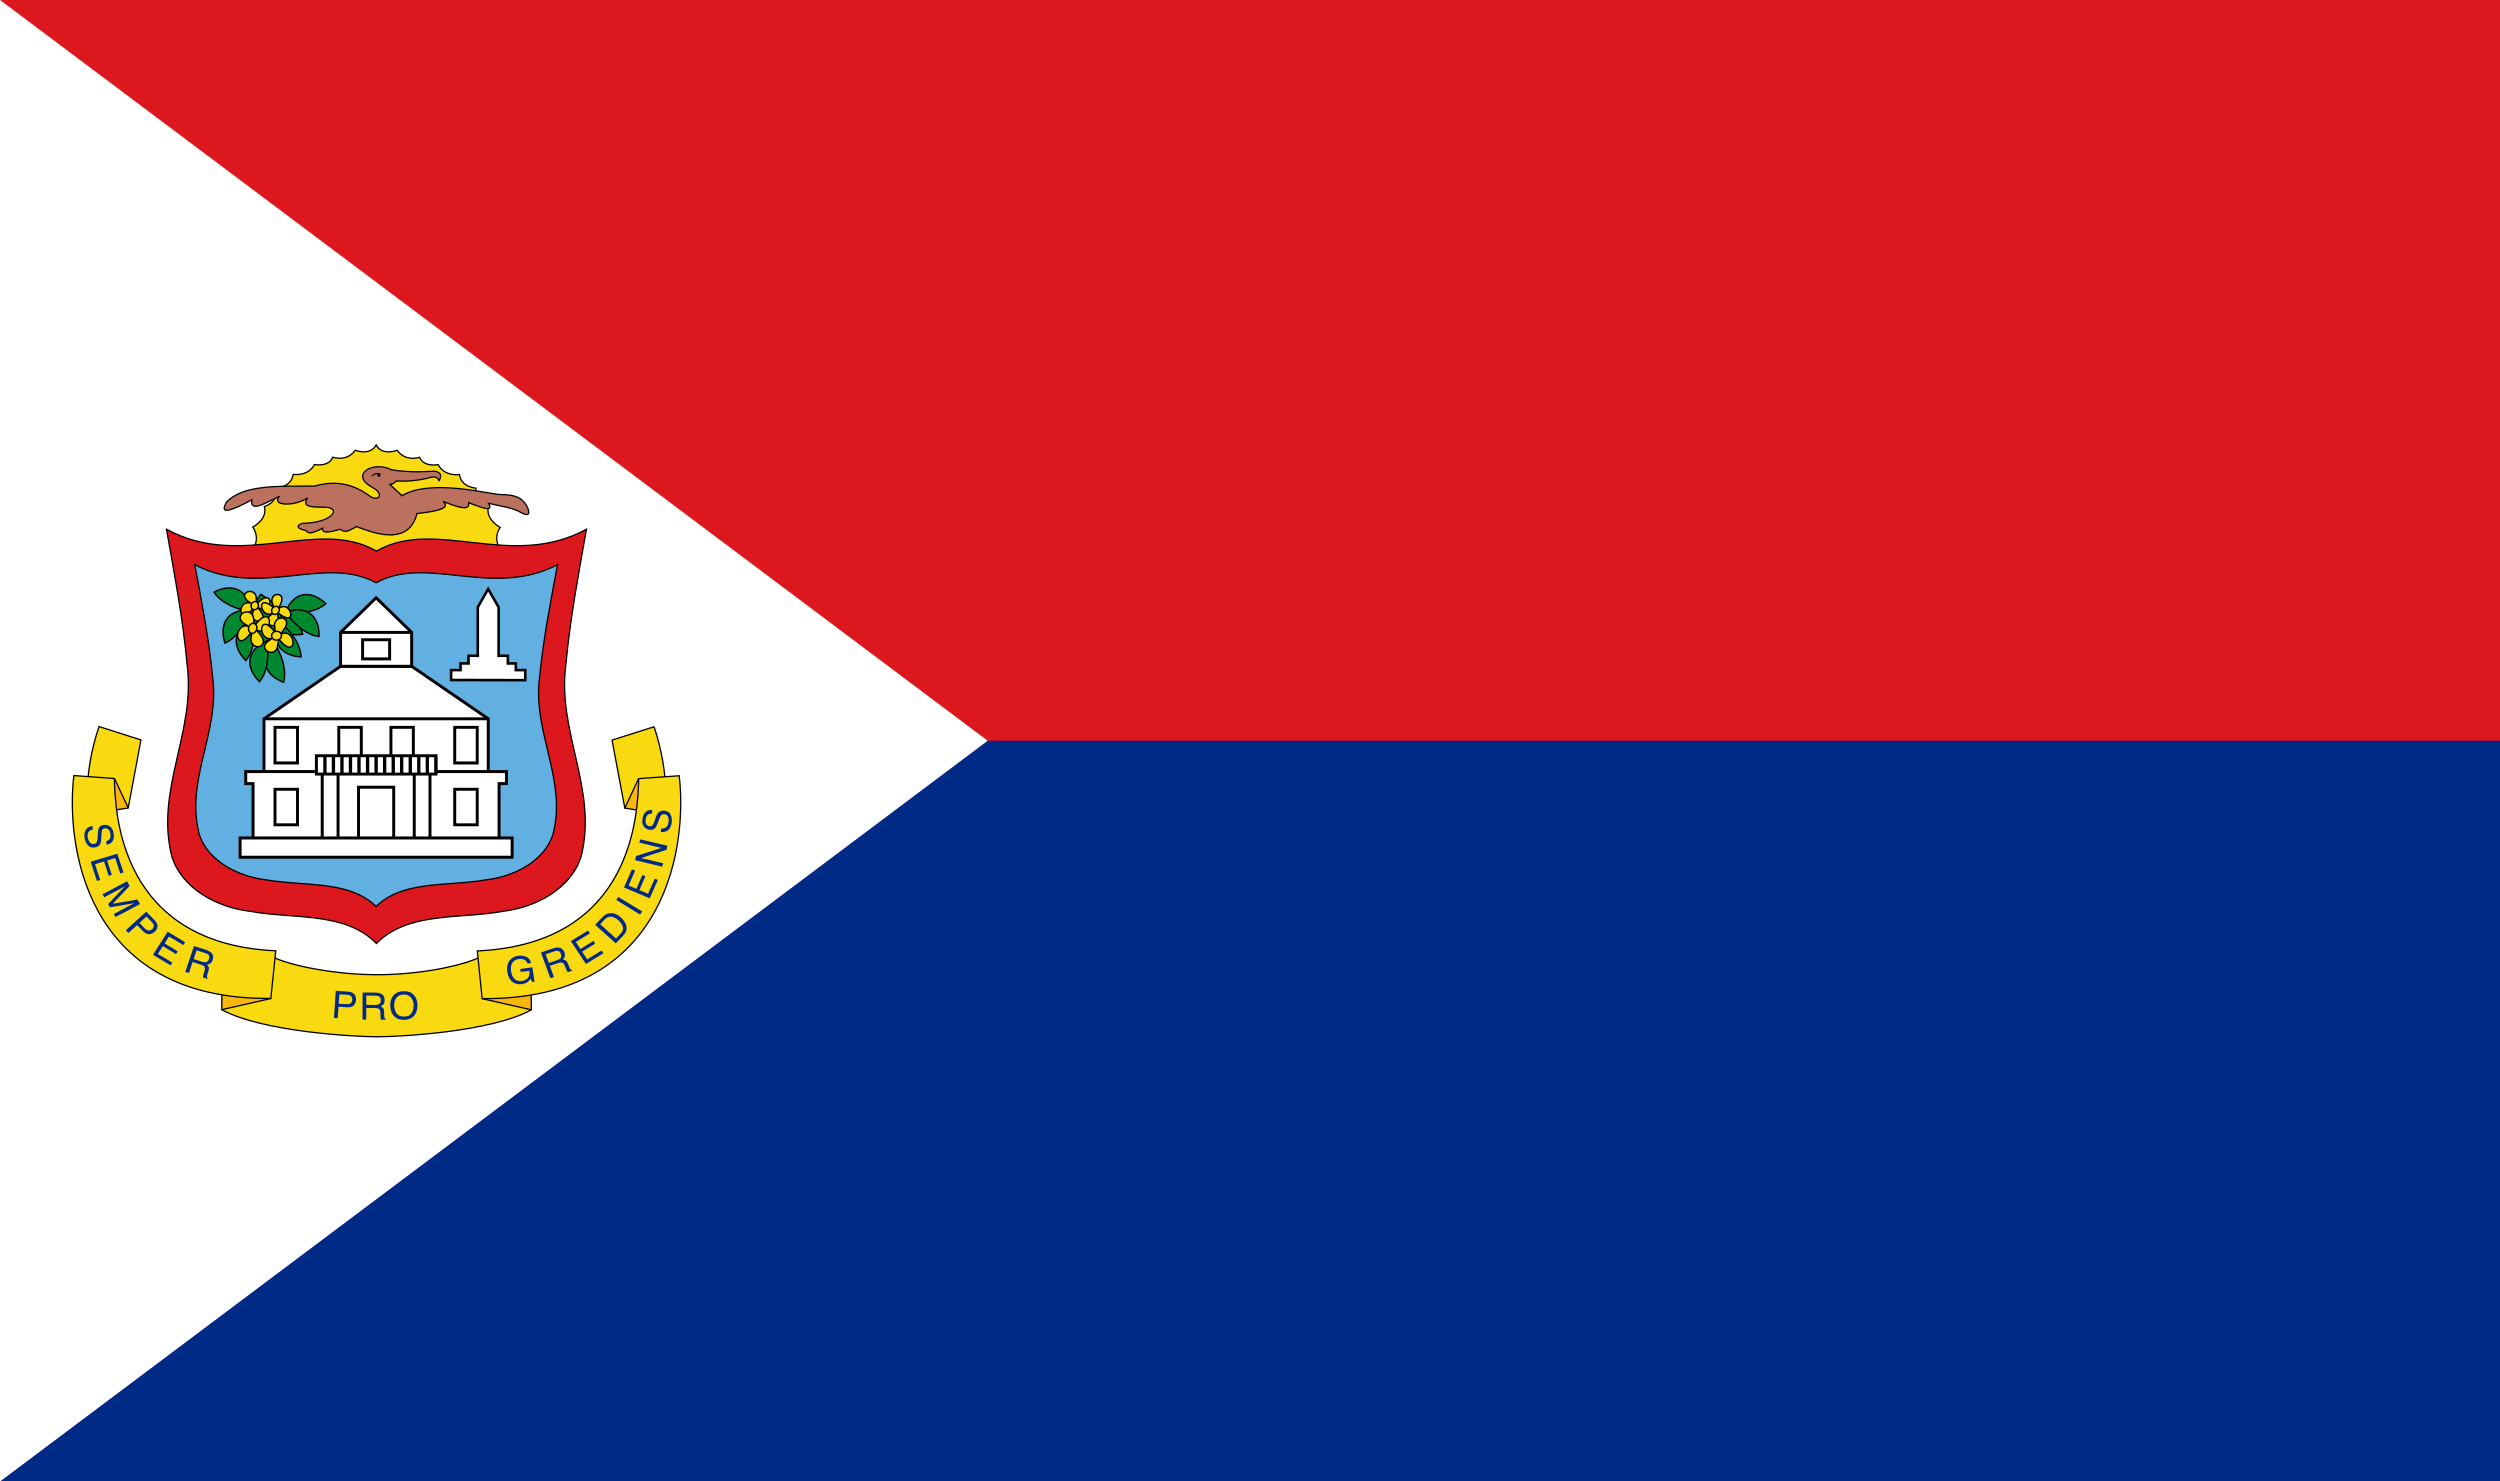 <svg width="27" height="16" viewBox="0 0 27 16" fill="none" xmlns="http://www.w3.org/2000/svg">
<path d="M0 0H27V16H0V0Z" fill="#012A87"/>
<path d="M0 0H27V8H0V0Z" fill="#DC171D"/>
<path d="M0 0V16L10.667 8L0 0Z" fill="white"/>
<path d="M5.388 6.039L5.392 5.915C5.392 5.915 5.325 5.809 5.402 5.696C5.402 5.696 5.238 5.609 5.276 5.473C5.276 5.473 5.128 5.435 5.139 5.272C5.139 5.272 4.979 5.261 4.962 5.125C4.962 5.125 4.802 5.151 4.732 5.018C4.732 5.018 4.576 5.049 4.532 4.939C4.532 4.939 4.38 4.992 4.29 4.863C4.29 4.863 4.13 4.928 4.062 4.806C3.996 4.927 3.836 4.863 3.836 4.863C3.747 4.991 3.594 4.938 3.594 4.938C3.551 5.048 3.396 5.017 3.396 5.017C3.326 5.15 3.166 5.123 3.166 5.123C3.15 5.259 2.99 5.27 2.99 5.27C3.003 5.434 2.855 5.471 2.855 5.471C2.894 5.607 2.73 5.693 2.73 5.693C2.809 5.808 2.743 5.913 2.743 5.913L2.74 6.027L5.389 6.039H5.388H5.388Z" fill="#F9D90F" stroke="black" stroke-width="0.014"/>
<path d="M4.067 5.293C4.138 5.364 4.072 5.403 4.006 5.367C3.844 5.244 3.655 5.176 3.395 5.25C3.021 5.252 2.624 5.229 2.443 5.427C2.43 5.466 2.328 5.61 2.72 5.398C2.696 5.545 2.878 5.425 3.019 5.359C2.922 5.46 3.168 5.477 3.324 5.377C3.247 5.48 3.381 5.477 3.509 5.478C3.695 5.483 3.592 5.646 3.273 5.652C3.25 5.651 3.161 5.692 3.281 5.724C3.337 5.726 3.292 5.804 3.485 5.705C3.473 5.763 3.556 5.752 3.673 5.716C3.739 5.768 3.793 5.714 3.85 5.687C4.094 5.782 4.417 5.878 4.504 5.546C4.708 5.523 4.876 5.493 4.785 5.415C5.05 5.524 5.066 5.482 5.062 5.429C5.189 5.477 5.337 5.542 5.277 5.436C5.399 5.467 5.533 5.478 5.638 5.541C5.744 5.596 5.71 5.5 5.685 5.457C5.631 5.37 5.562 5.344 5.407 5.341C5.276 5.338 4.661 5.167 4.342 5.352C4.342 5.352 4.349 5.352 4.343 5.352C4.338 5.352 4.211 5.232 4.211 5.232C4.24 5.231 4.261 5.217 4.278 5.195C4.403 5.201 4.527 5.189 4.652 5.156C4.709 5.138 4.741 5.172 4.74 5.197C4.792 5.105 4.72 5.086 4.667 5.09C4.456 5.102 4.329 5.091 4.227 5.073C4.025 4.972 3.782 5.127 4.007 5.255L4.067 5.293Z" fill="#BC715F" stroke="black" stroke-width="0.014"/>
<path d="M4.115 5.113C4.072 5.12 4.029 5.125 4.012 5.154C4.013 5.106 4.085 5.103 4.115 5.113Z" fill="black"/>
<path d="M4.092 5.15C4.102 5.15 4.111 5.142 4.111 5.131C4.111 5.121 4.102 5.113 4.092 5.113C4.082 5.113 4.074 5.121 4.074 5.131C4.074 5.142 4.082 5.15 4.092 5.15Z" fill="black"/>
<path d="M1.798 5.716C1.882 6.19 1.975 6.676 2.02 7.172C2.119 7.907 1.672 8.524 1.856 9.251C1.965 9.599 2.348 9.801 2.699 9.842C3.164 9.929 3.726 9.842 4.066 10.19C4.406 9.842 4.968 9.929 5.433 9.842C5.784 9.801 6.167 9.599 6.276 9.251C6.46 8.524 6.013 7.907 6.112 7.172C6.158 6.676 6.25 6.19 6.334 5.716C5.515 6.161 4.706 5.583 4.066 5.952C3.426 5.583 2.617 6.161 1.798 5.716V5.716Z" fill="#DC171D" stroke="black" stroke-width="0.014"/>
<path d="M2.104 6.099C2.176 6.49 2.256 6.891 2.295 7.301C2.381 7.907 1.995 8.416 2.153 9.015C2.248 9.303 2.579 9.47 2.881 9.503C3.283 9.575 3.769 9.503 4.062 9.79C4.355 9.503 4.841 9.575 5.243 9.503C5.546 9.47 5.877 9.303 5.971 9.015C6.13 8.416 5.744 7.907 5.829 7.301C5.869 6.891 5.949 6.49 6.021 6.099C5.314 6.466 4.615 5.989 4.062 6.294C3.51 5.989 2.811 6.466 2.104 6.099Z" fill="#62AFE1" stroke="black" stroke-width="0.014"/>
<path d="M3.678 7.196L2.851 7.763V8.446H5.273V7.763L4.446 7.196H3.678Z" fill="white" stroke="black" stroke-width="0.032" stroke-linecap="round"/>
<path d="M2.654 8.333V8.463H2.733V9.134H5.39V8.463H5.47V8.333H2.654Z" fill="white" stroke="black" stroke-width="0.032" stroke-linecap="round"/>
<path d="M4.062 6.456L3.678 6.83V7.196H4.446V6.83L4.062 6.456Z" fill="white" stroke="black" stroke-width="0.032" stroke-linecap="round"/>
<path d="M2.97 7.855H3.213V8.24H2.97V7.855Z" fill="white" stroke="black" stroke-width="0.032" stroke-linecap="round"/>
<path d="M3.659 7.855H3.902V8.24H3.659V7.855Z" fill="white" stroke="black" stroke-width="0.032" stroke-linecap="round"/>
<path d="M5.154 7.855H4.911V8.24H5.154V7.855Z" fill="white" stroke="black" stroke-width="0.032" stroke-linecap="round"/>
<path d="M4.464 7.855H4.222V8.24H4.464V7.855Z" fill="white" stroke="black" stroke-width="0.032" stroke-linecap="round"/>
<path d="M2.97 8.524H3.213V8.908H2.97V8.524Z" fill="white" stroke="black" stroke-width="0.032" stroke-linecap="round"/>
<path d="M5.154 8.524H4.911V8.908H5.154V8.524Z" fill="white" stroke="black" stroke-width="0.032" stroke-linecap="round"/>
<path d="M4.252 8.502H3.872V9.134H4.252V8.502Z" fill="white" stroke="black" stroke-width="0.032" stroke-linecap="round"/>
<path d="M3.651 8.333H3.48V9.134H3.651V8.333Z" fill="white" stroke="black" stroke-width="0.032" stroke-linecap="round"/>
<path d="M4.474 8.333H4.644V9.134H4.474V8.333Z" fill="white" stroke="black" stroke-width="0.032" stroke-linecap="round"/>
<path d="M4.708 8.36V8.162H3.417V8.36H4.708Z" fill="white" stroke="black" stroke-width="0.032" stroke-linecap="round"/>
<path d="M3.678 6.83H4.446Z" fill="white"/>
<path d="M3.678 6.83H4.446" stroke="black" stroke-width="0.032"/>
<path d="M2.851 7.763H5.273Z" fill="white"/>
<path d="M2.851 7.763H5.273" stroke="black" stroke-width="0.032"/>
<path d="M2.593 9.05H5.531V9.258H2.593V9.05Z" fill="white" stroke="black" stroke-width="0.032" stroke-linecap="round"/>
<path d="M4.208 6.909H3.916V7.116H4.208V6.909Z" fill="white" stroke="black" stroke-width="0.032" stroke-linecap="round"/>
<path d="M3.509 8.162V8.36" stroke="black" stroke-width="0.036"/>
<path d="M4.615 8.162V8.36" stroke="black" stroke-width="0.036"/>
<path d="M4.523 8.162V8.36" stroke="black" stroke-width="0.036"/>
<path d="M4.431 8.162V8.36" stroke="black" stroke-width="0.036"/>
<path d="M4.338 8.162V8.36" stroke="black" stroke-width="0.036"/>
<path d="M4.247 8.162V8.36" stroke="black" stroke-width="0.036"/>
<path d="M4.154 8.162V8.36" stroke="black" stroke-width="0.036"/>
<path d="M4.062 8.162V8.36" stroke="black" stroke-width="0.036"/>
<path d="M3.97 8.162V8.36" stroke="black" stroke-width="0.036"/>
<path d="M3.877 8.162V8.36" stroke="black" stroke-width="0.036"/>
<path d="M3.785 8.162V8.36" stroke="black" stroke-width="0.036"/>
<path d="M3.693 8.162V8.36" stroke="black" stroke-width="0.036"/>
<path d="M3.601 8.162V8.36" stroke="black" stroke-width="0.036"/>
<path d="M4.708 8.176V8.36" stroke="black" stroke-width="0.032"/>
<path d="M2.817 6.418C3 6.534 3.086 6.642 3.087 6.742C2.86 6.73 2.654 6.623 2.817 6.418Z" fill="#008830" stroke="black" stroke-width="0.016"/>
<path d="M2.964 6.524C3.14 6.624 3.239 6.732 3.269 6.849C3.091 6.88 2.901 6.796 2.964 6.524Z" fill="#008830" stroke="black" stroke-width="0.016"/>
<path d="M2.738 6.696C2.761 6.896 2.732 7.04 2.656 7.134C2.526 7.009 2.481 6.806 2.738 6.696Z" fill="#008830" stroke="black" stroke-width="0.016"/>
<path d="M2.738 6.696C2.903 6.813 2.99 6.931 3.009 7.05C2.829 7.063 2.648 6.961 2.738 6.696Z" fill="#008830" stroke="black" stroke-width="0.016"/>
<path d="M2.847 6.536L2.923 6.583L3.005 6.575L3.039 6.631C3.039 6.631 3.03 6.747 3.03 6.758C3.03 6.768 3.055 6.833 3.055 6.833L2.999 6.873L2.851 6.934L2.712 6.821L2.624 6.83L2.585 6.721L2.629 6.629L2.737 6.558L2.847 6.536Z" fill="#008830" stroke="black" stroke-width="0.016"/>
<path d="M2.704 6.593C2.633 6.782 2.541 6.897 2.43 6.945C2.372 6.774 2.426 6.573 2.704 6.593Z" fill="#008830" stroke="black" stroke-width="0.016"/>
<path d="M2.704 6.607C2.506 6.568 2.377 6.496 2.312 6.395C2.471 6.309 2.678 6.329 2.704 6.607V6.607Z" fill="#008830" stroke="black" stroke-width="0.016"/>
<path d="M3.083 6.614C3.284 6.632 3.428 6.599 3.519 6.52C3.39 6.393 3.186 6.354 3.083 6.614Z" fill="#008830" stroke="black" stroke-width="0.016"/>
<path d="M3.084 6.614C3.205 6.775 3.326 6.86 3.445 6.875C3.454 6.694 3.346 6.516 3.084 6.614Z" fill="#008830" stroke="black" stroke-width="0.016"/>
<path d="M3.02 6.713C3.172 6.847 3.246 6.973 3.252 7.094C3.071 7.087 2.902 6.966 3.02 6.713Z" fill="#008830" stroke="black" stroke-width="0.016"/>
<path d="M2.958 6.935C3.062 7.108 3.094 7.251 3.063 7.368C2.893 7.307 2.768 7.14 2.958 6.935Z" fill="#008830" stroke="black" stroke-width="0.016"/>
<path d="M2.885 6.923C2.908 7.124 2.879 7.268 2.803 7.362C2.672 7.236 2.628 7.033 2.885 6.923Z" fill="#008830" stroke="black" stroke-width="0.016"/>
<path d="M2.754 6.698C2.74 6.688 2.729 6.67 2.726 6.652C2.724 6.637 2.725 6.627 2.732 6.606C2.735 6.595 2.738 6.586 2.738 6.586C2.738 6.586 2.735 6.585 2.732 6.584C2.726 6.583 2.726 6.583 2.716 6.593C2.682 6.624 2.65 6.639 2.629 6.635C2.604 6.629 2.595 6.595 2.608 6.561C2.62 6.531 2.642 6.513 2.67 6.51C2.681 6.509 2.685 6.509 2.697 6.513C2.705 6.515 2.711 6.516 2.711 6.515C2.71 6.514 2.704 6.51 2.697 6.506C2.663 6.484 2.642 6.458 2.641 6.436C2.64 6.419 2.651 6.403 2.669 6.394C2.7 6.379 2.739 6.39 2.757 6.419C2.766 6.433 2.768 6.444 2.768 6.473C2.768 6.49 2.769 6.499 2.77 6.5C2.771 6.5 2.774 6.503 2.776 6.505L2.781 6.51L2.798 6.496C2.815 6.482 2.828 6.473 2.842 6.466C2.862 6.455 2.885 6.452 2.896 6.459C2.922 6.473 2.922 6.519 2.896 6.551C2.876 6.576 2.844 6.585 2.816 6.574C2.809 6.571 2.8 6.568 2.795 6.567L2.787 6.565L2.8 6.581C2.818 6.604 2.828 6.62 2.835 6.638C2.848 6.671 2.841 6.696 2.817 6.707C2.798 6.715 2.773 6.712 2.754 6.698V6.698Z" fill="#F9D90F" stroke="black" stroke-width="0.016"/>
<path d="M2.788 6.556C2.784 6.567 2.776 6.576 2.766 6.581C2.756 6.586 2.745 6.586 2.735 6.582C2.725 6.579 2.717 6.57 2.714 6.56C2.71 6.549 2.71 6.537 2.714 6.526C2.719 6.515 2.727 6.506 2.737 6.501C2.747 6.496 2.758 6.496 2.768 6.5C2.778 6.503 2.785 6.512 2.789 6.522C2.793 6.533 2.793 6.545 2.788 6.556V6.556Z" fill="#F9D90F" stroke="black" stroke-width="0.016"/>
<path d="M2.936 6.485C2.936 6.501 2.939 6.51 2.948 6.532C2.953 6.542 2.957 6.551 2.957 6.552C2.957 6.552 2.955 6.553 2.952 6.554C2.946 6.555 2.946 6.555 2.935 6.547C2.897 6.517 2.865 6.504 2.845 6.511C2.822 6.518 2.818 6.554 2.837 6.588C2.852 6.616 2.876 6.633 2.903 6.634C2.913 6.634 2.918 6.634 2.929 6.629C2.936 6.626 2.942 6.625 2.942 6.626C2.941 6.626 2.936 6.631 2.93 6.636C2.9 6.661 2.884 6.689 2.886 6.712C2.888 6.729 2.9 6.744 2.92 6.752C2.952 6.765 2.987 6.751 3 6.72C3.006 6.705 3.007 6.693 3.003 6.664C3 6.647 2.999 6.637 3.001 6.637C3.002 6.636 3.004 6.633 3.006 6.63L3.009 6.625L3.028 6.638C3.047 6.651 3.06 6.659 3.075 6.665C3.095 6.675 3.118 6.676 3.128 6.668C3.15 6.652 3.143 6.605 3.114 6.575C3.09 6.55 3.059 6.544 3.033 6.558C3.027 6.561 3.019 6.565 3.015 6.566L3.007 6.569L3.017 6.551C3.031 6.527 3.038 6.51 3.042 6.491C3.05 6.457 3.04 6.432 3.015 6.423C2.995 6.416 2.972 6.421 2.958 6.434C2.944 6.448 2.936 6.467 2.936 6.485V6.485Z" fill="#F9D90F" stroke="black" stroke-width="0.016"/>
<path d="M2.938 6.576C2.943 6.565 2.952 6.557 2.963 6.552C2.973 6.547 2.985 6.547 2.994 6.551C3.004 6.555 3.011 6.563 3.015 6.574C3.018 6.585 3.017 6.597 3.011 6.608C3.006 6.619 2.997 6.628 2.987 6.633C2.976 6.637 2.965 6.638 2.955 6.633C2.945 6.629 2.938 6.621 2.935 6.61C2.932 6.6 2.933 6.587 2.938 6.576V6.576Z" fill="#F9D90F" stroke="black" stroke-width="0.016"/>
<path d="M2.713 6.924C2.709 6.907 2.709 6.895 2.714 6.868C2.717 6.854 2.719 6.843 2.719 6.842C2.719 6.842 2.716 6.841 2.712 6.841C2.706 6.841 2.705 6.841 2.695 6.854C2.66 6.898 2.626 6.922 2.602 6.92C2.573 6.917 2.559 6.877 2.571 6.833C2.581 6.796 2.604 6.771 2.635 6.762C2.646 6.759 2.651 6.759 2.665 6.761C2.674 6.762 2.682 6.762 2.681 6.761C2.681 6.761 2.673 6.756 2.665 6.752C2.624 6.731 2.598 6.704 2.594 6.677C2.591 6.657 2.602 6.636 2.622 6.622C2.655 6.599 2.7 6.605 2.723 6.637C2.734 6.653 2.738 6.666 2.741 6.701C2.743 6.721 2.744 6.732 2.746 6.733C2.747 6.733 2.751 6.736 2.754 6.739L2.759 6.744L2.777 6.724C2.795 6.704 2.808 6.691 2.823 6.679C2.844 6.664 2.87 6.656 2.884 6.662C2.914 6.675 2.918 6.73 2.893 6.773C2.873 6.807 2.838 6.824 2.805 6.815C2.797 6.813 2.787 6.81 2.781 6.81L2.772 6.808L2.788 6.826C2.811 6.851 2.824 6.869 2.833 6.888C2.851 6.926 2.847 6.958 2.82 6.975C2.8 6.988 2.772 6.988 2.752 6.977C2.732 6.965 2.717 6.945 2.713 6.924V6.924Z" fill="#F9D90F" stroke="black" stroke-width="0.016"/>
<path d="M2.772 6.797C2.768 6.811 2.76 6.824 2.749 6.831C2.739 6.839 2.726 6.842 2.715 6.839C2.703 6.836 2.694 6.827 2.689 6.815C2.683 6.803 2.682 6.788 2.686 6.774C2.69 6.76 2.698 6.748 2.709 6.74C2.719 6.733 2.732 6.73 2.743 6.733C2.755 6.736 2.764 6.745 2.769 6.757C2.775 6.769 2.776 6.783 2.772 6.797V6.797Z" fill="#F9D90F" stroke="black" stroke-width="0.016"/>
<path d="M2.967 6.735C2.964 6.753 2.964 6.765 2.97 6.791C2.973 6.804 2.976 6.815 2.975 6.815C2.975 6.816 2.972 6.816 2.969 6.817C2.963 6.817 2.962 6.817 2.951 6.804C2.916 6.762 2.883 6.74 2.859 6.743C2.831 6.746 2.818 6.785 2.831 6.828C2.842 6.864 2.865 6.888 2.895 6.896C2.907 6.899 2.911 6.899 2.925 6.896C2.934 6.895 2.941 6.894 2.94 6.895C2.94 6.896 2.933 6.9 2.925 6.905C2.885 6.926 2.861 6.953 2.858 6.98C2.855 6.999 2.866 7.019 2.886 7.033C2.919 7.055 2.962 7.048 2.984 7.016C2.995 7 2.998 6.987 3 6.953C3.002 6.933 3.003 6.922 3.004 6.922C3.006 6.921 3.009 6.919 3.012 6.916L3.017 6.911L3.035 6.93C3.053 6.949 3.066 6.961 3.081 6.972C3.102 6.987 3.127 6.994 3.141 6.988C3.17 6.974 3.173 6.92 3.147 6.879C3.126 6.846 3.092 6.831 3.06 6.84C3.053 6.842 3.042 6.845 3.037 6.846L3.028 6.847L3.043 6.829C3.065 6.805 3.077 6.787 3.086 6.767C3.103 6.73 3.097 6.7 3.071 6.683C3.051 6.671 3.023 6.672 3.004 6.683C2.985 6.695 2.971 6.715 2.967 6.735V6.735Z" fill="#F9D90F" stroke="black" stroke-width="0.016"/>
<path d="M2.986 6.818C2.971 6.818 2.958 6.823 2.948 6.833C2.938 6.842 2.933 6.854 2.933 6.867C2.934 6.88 2.94 6.892 2.95 6.901C2.96 6.909 2.974 6.914 2.988 6.914C3.002 6.913 3.016 6.908 3.025 6.899C3.035 6.89 3.041 6.877 3.04 6.864C3.04 6.852 3.034 6.84 3.024 6.831C3.014 6.822 3 6.817 2.986 6.818V6.818Z" fill="#F9D90F" stroke="black" stroke-width="0.016"/>
<path d="M5.673 7.237H5.571V7.165H5.485V7.082H5.385L5.385 6.558L5.272 6.361L5.16 6.558V7.082H5.06V7.165H4.974V7.237H4.872V7.344L5.673 7.346V7.237Z" fill="white" stroke="black" stroke-width="0.028"/>
<path d="M4.072 10.527C4.479 10.528 4.979 10.445 5.214 10.323L5.728 10.278L5.739 10.906C5.303 11.147 4.295 11.198 4.074 11.197C3.852 11.198 2.833 11.146 2.395 10.904L2.4 10.276L2.916 10.322C3.151 10.443 3.666 10.527 4.073 10.527H4.072" fill="#F9D90F"/>
<path d="M2.395 10.904L2.925 10.783L2.396 10.707L2.395 10.904Z" fill="#F9B60F"/>
<path d="M1.069 7.847L1.522 7.991L1.385 8.726L0.956 8.793C0.956 8.793 0.883 8.406 1.069 7.847" fill="#F9D90F"/>
<path d="M0.956 8.793L1.235 8.408L1.385 8.726L0.956 8.793Z" fill="#F9B60F"/>
<path d="M1.069 7.847L1.522 7.991L1.385 8.726L0.956 8.793C0.956 8.793 0.883 8.406 1.069 7.847V7.847V7.847Z" stroke="black" stroke-width="0.014"/>
<path d="M2.395 10.904L2.929 10.783" stroke="black" stroke-width="0.014"/>
<path d="M1.235 8.405L1.385 8.726" stroke="black" stroke-width="0.014"/>
<path d="M5.738 10.906L5.208 10.785L5.737 10.709L5.738 10.906Z" fill="#F9B60F"/>
<path d="M7.064 7.849L6.61 7.993L6.748 8.728L7.177 8.794C7.177 8.794 7.249 8.408 7.064 7.848" fill="#F9D90F"/>
<path d="M7.177 8.794L6.898 8.409L6.748 8.728L7.177 8.794Z" fill="#F9B60F"/>
<path d="M7.064 7.849L6.61 7.993L6.748 8.728L7.177 8.794C7.177 8.794 7.249 8.408 7.064 7.848V7.849V7.849Z" stroke="black" stroke-width="0.014"/>
<path d="M5.738 10.906L5.204 10.785" stroke="black" stroke-width="0.014"/>
<path d="M6.898 8.407L6.748 8.728" stroke="black" stroke-width="0.014"/>
<path d="M4.072 10.527C4.479 10.528 4.979 10.445 5.214 10.323L5.728 10.278L5.739 10.906C5.303 11.147 4.295 11.198 4.074 11.197C3.852 11.198 2.833 11.146 2.395 10.904L2.4 10.276L2.916 10.322C3.151 10.443 3.666 10.527 4.073 10.527H4.072" stroke="black" stroke-width="0.014"/>
<path d="M7.335 8.378L6.898 8.409C6.888 8.78 6.843 10.194 5.155 10.27L5.207 10.785C7.262 10.806 7.419 9.051 7.335 8.378Z" fill="#F9D90F"/>
<path d="M7.335 8.378L6.898 8.409C6.888 8.78 6.843 10.194 5.155 10.27L5.207 10.785C7.262 10.806 7.419 9.051 7.335 8.378Z" stroke="black" stroke-width="0.014"/>
<path d="M0.798 8.376L1.235 8.408C1.245 8.778 1.29 10.192 2.978 10.269L2.925 10.783C0.87 10.804 0.714 9.049 0.798 8.376Z" fill="#F9D90F"/>
<path d="M0.798 8.376L1.235 8.408C1.245 8.778 1.29 10.192 2.978 10.269L2.925 10.783C0.87 10.804 0.714 9.049 0.798 8.376Z" stroke="black" stroke-width="0.014"/>
<path d="M3.785 10.836C3.773 10.844 3.757 10.846 3.739 10.845L3.658 10.841L3.665 10.739L3.746 10.743C3.762 10.744 3.774 10.747 3.782 10.752C3.798 10.761 3.806 10.776 3.804 10.798C3.803 10.817 3.796 10.829 3.784 10.836H3.785ZM3.647 10.996L3.656 10.872L3.751 10.879C3.781 10.881 3.804 10.873 3.82 10.858C3.836 10.842 3.844 10.822 3.845 10.8C3.847 10.773 3.84 10.752 3.825 10.736C3.81 10.72 3.788 10.712 3.762 10.71L3.626 10.701L3.607 10.993L3.647 10.996" fill="#012A87"/>
<path d="M3.957 10.752L4.056 10.753C4.07 10.754 4.082 10.756 4.09 10.76C4.105 10.767 4.113 10.782 4.113 10.803C4.113 10.822 4.107 10.835 4.096 10.843C4.085 10.85 4.07 10.854 4.051 10.854L3.956 10.852L3.956 10.752H3.957ZM3.955 11.011L3.956 10.886L4.049 10.887C4.066 10.887 4.078 10.889 4.086 10.893C4.1 10.899 4.107 10.912 4.108 10.931L4.11 10.98C4.111 10.992 4.111 10.999 4.111 11.004C4.113 11.007 4.113 11.011 4.115 11.013H4.165L4.164 11.007C4.159 11.004 4.154 10.998 4.152 10.989C4.151 10.983 4.15 10.975 4.149 10.964L4.148 10.925C4.148 10.908 4.145 10.896 4.138 10.889C4.132 10.881 4.124 10.874 4.111 10.87C4.125 10.863 4.136 10.854 4.144 10.844C4.151 10.832 4.154 10.817 4.154 10.8C4.154 10.766 4.141 10.743 4.113 10.731C4.098 10.724 4.079 10.72 4.056 10.72L3.916 10.719L3.915 11.012H3.955" fill="#012A87"/>
<path d="M4.287 10.95C4.269 10.928 4.26 10.9 4.257 10.868C4.255 10.828 4.263 10.797 4.282 10.776C4.301 10.753 4.325 10.742 4.356 10.741C4.388 10.739 4.414 10.749 4.434 10.769C4.454 10.789 4.465 10.816 4.467 10.85C4.468 10.883 4.462 10.912 4.447 10.937C4.433 10.963 4.408 10.978 4.371 10.979C4.333 10.98 4.305 10.972 4.287 10.95ZM4.239 10.765C4.22 10.794 4.213 10.828 4.215 10.868C4.217 10.912 4.231 10.948 4.257 10.976C4.285 11.003 4.322 11.017 4.369 11.014C4.418 11.012 4.455 10.993 4.481 10.959C4.501 10.927 4.511 10.891 4.509 10.846C4.506 10.806 4.494 10.774 4.473 10.75C4.446 10.717 4.406 10.703 4.352 10.705C4.301 10.708 4.263 10.727 4.239 10.765" fill="#012A87"/>
<path d="M0.998 8.92L1.004 8.957C0.988 8.96 0.975 8.967 0.965 8.975C0.948 8.991 0.942 9.016 0.948 9.049C0.951 9.062 0.956 9.076 0.962 9.087C0.975 9.109 0.992 9.118 1.014 9.115C1.03 9.112 1.04 9.106 1.045 9.095C1.05 9.083 1.054 9.066 1.055 9.045L1.057 9.003C1.058 8.978 1.061 8.958 1.066 8.947C1.075 8.927 1.092 8.914 1.117 8.91C1.144 8.905 1.168 8.911 1.188 8.927C1.208 8.941 1.222 8.965 1.227 8.998C1.233 9.028 1.23 9.055 1.219 9.079C1.207 9.103 1.185 9.117 1.152 9.123L1.146 9.086C1.161 9.08 1.173 9.075 1.18 9.067C1.193 9.053 1.197 9.031 1.192 9.003C1.188 8.979 1.18 8.964 1.168 8.956C1.156 8.947 1.144 8.944 1.131 8.946C1.116 8.948 1.107 8.956 1.102 8.969C1.099 8.978 1.097 8.996 1.095 9.024L1.093 9.066C1.092 9.086 1.089 9.103 1.082 9.114C1.072 9.135 1.054 9.148 1.027 9.152C0.994 9.158 0.968 9.15 0.95 9.129C0.931 9.108 0.919 9.083 0.914 9.052C0.907 9.015 0.912 8.986 0.927 8.963C0.942 8.939 0.965 8.925 0.998 8.921" fill="#012A87"/>
<path d="M0.979 9.307L1.267 9.22L1.334 9.423L1.299 9.434L1.244 9.267L1.157 9.294L1.208 9.448L1.174 9.459L1.124 9.304L1.026 9.333L1.082 9.504L1.047 9.514L0.979 9.307" fill="#012A87"/>
<path d="M1.107 9.659L1.372 9.518L1.4 9.568L1.218 9.76L1.484 9.715L1.512 9.764L1.247 9.904L1.229 9.871L1.385 9.789C1.39 9.786 1.399 9.781 1.412 9.774C1.424 9.768 1.438 9.761 1.452 9.754L1.187 9.799L1.168 9.764L1.349 9.572L1.34 9.576C1.334 9.58 1.324 9.585 1.311 9.592C1.298 9.6 1.288 9.605 1.282 9.608L1.126 9.691L1.107 9.658" fill="#012A87"/>
<path d="M1.601 10.049C1.588 10.046 1.575 10.039 1.562 10.025L1.506 9.968L1.581 9.898L1.638 9.956C1.649 9.967 1.656 9.977 1.659 9.986C1.665 10.003 1.659 10.019 1.644 10.034C1.629 10.047 1.615 10.053 1.601 10.049ZM1.388 10.076L1.481 9.991L1.546 10.058C1.567 10.079 1.589 10.089 1.612 10.089C1.635 10.087 1.655 10.079 1.672 10.062C1.692 10.045 1.701 10.024 1.701 10.002C1.701 9.981 1.691 9.961 1.673 9.942L1.579 9.846L1.359 10.047L1.388 10.076" fill="#012A87"/>
<path d="M1.652 10.312L1.811 10.062L1.999 10.177L1.98 10.206L1.825 10.114L1.778 10.189L1.919 10.275L1.901 10.304L1.759 10.218L1.705 10.303L1.861 10.396L1.843 10.426L1.652 10.312" fill="#012A87"/>
<path d="M2.123 10.263L2.219 10.294C2.232 10.298 2.242 10.303 2.249 10.309C2.261 10.32 2.264 10.337 2.257 10.357C2.251 10.374 2.242 10.386 2.228 10.391C2.216 10.393 2.2 10.393 2.182 10.387L2.092 10.358L2.123 10.263L2.123 10.263ZM2.041 10.508L2.08 10.389L2.169 10.418C2.185 10.422 2.197 10.428 2.203 10.434C2.213 10.444 2.217 10.458 2.211 10.476L2.198 10.524C2.195 10.535 2.193 10.543 2.192 10.546C2.192 10.55 2.192 10.554 2.193 10.557L2.24 10.572L2.242 10.565C2.237 10.561 2.235 10.554 2.235 10.545C2.236 10.54 2.237 10.531 2.24 10.521L2.252 10.483C2.256 10.466 2.258 10.454 2.254 10.445C2.251 10.436 2.245 10.427 2.235 10.419C2.25 10.416 2.262 10.412 2.273 10.404C2.284 10.395 2.292 10.383 2.298 10.365C2.308 10.334 2.302 10.307 2.279 10.287C2.267 10.277 2.25 10.268 2.228 10.259L2.095 10.218L2.001 10.496L2.041 10.508" fill="#012A87"/>
<path d="M5.597 10.323C5.625 10.319 5.649 10.321 5.671 10.329C5.704 10.339 5.725 10.364 5.738 10.401L5.698 10.406C5.69 10.386 5.677 10.372 5.661 10.364C5.645 10.357 5.624 10.354 5.6 10.358C5.573 10.361 5.551 10.375 5.535 10.396C5.519 10.42 5.514 10.451 5.52 10.491C5.525 10.524 5.537 10.553 5.556 10.572C5.575 10.591 5.602 10.599 5.637 10.594C5.664 10.59 5.686 10.58 5.701 10.562C5.717 10.545 5.722 10.519 5.717 10.485L5.623 10.497L5.619 10.465L5.75 10.447L5.773 10.603L5.747 10.606L5.731 10.57C5.72 10.586 5.709 10.598 5.699 10.605C5.683 10.617 5.661 10.625 5.634 10.629C5.598 10.633 5.566 10.627 5.537 10.607C5.506 10.583 5.486 10.547 5.479 10.498C5.471 10.45 5.479 10.409 5.502 10.377C5.524 10.345 5.555 10.328 5.597 10.323" fill="#012A87"/>
<path d="M5.893 10.306L5.987 10.274C6 10.269 6.011 10.268 6.021 10.269C6.038 10.271 6.051 10.281 6.057 10.302C6.064 10.319 6.064 10.334 6.056 10.345C6.048 10.356 6.035 10.364 6.016 10.37L5.928 10.4L5.893 10.306L5.893 10.306ZM5.982 10.55L5.939 10.431L6.026 10.402C6.043 10.397 6.054 10.394 6.063 10.395C6.078 10.397 6.09 10.407 6.097 10.425L6.116 10.47C6.12 10.481 6.124 10.488 6.127 10.491C6.128 10.495 6.131 10.498 6.133 10.5L6.18 10.483L6.178 10.477C6.171 10.477 6.164 10.473 6.159 10.465C6.156 10.46 6.152 10.452 6.148 10.443L6.133 10.406C6.126 10.39 6.119 10.38 6.111 10.374C6.103 10.369 6.092 10.366 6.08 10.365C6.09 10.354 6.097 10.343 6.1 10.33C6.103 10.316 6.102 10.302 6.096 10.285C6.084 10.254 6.063 10.236 6.032 10.233C6.015 10.232 5.996 10.235 5.975 10.242L5.842 10.287L5.944 10.564L5.982 10.551" fill="#012A87"/>
<path d="M6.328 10.411L6.165 10.164L6.351 10.05L6.371 10.08L6.219 10.173L6.269 10.249L6.409 10.162L6.428 10.191L6.287 10.278L6.342 10.361L6.497 10.266L6.517 10.295L6.328 10.411" fill="#012A87"/>
<path d="M6.482 9.982L6.531 9.93C6.554 9.907 6.577 9.897 6.603 9.901C6.629 9.903 6.655 9.917 6.682 9.942C6.69 9.948 6.696 9.956 6.703 9.965C6.715 9.981 6.722 9.995 6.726 10.009C6.73 10.026 6.729 10.042 6.722 10.057C6.718 10.065 6.712 10.074 6.702 10.084L6.653 10.136L6.482 9.982L6.482 9.982ZM6.733 10.101C6.768 10.065 6.776 10.024 6.757 9.978C6.746 9.954 6.729 9.929 6.705 9.908C6.675 9.88 6.643 9.865 6.609 9.862C6.572 9.859 6.539 9.872 6.511 9.901L6.428 9.988L6.65 10.188L6.733 10.102" fill="#012A87"/>
<path d="M6.912 9.877L6.656 9.72L6.677 9.687L6.935 9.843L6.913 9.878" fill="#012A87"/>
<path d="M7.017 9.702L6.739 9.585L6.825 9.389L6.859 9.403L6.789 9.564L6.873 9.599L6.938 9.45L6.97 9.464L6.905 9.613L6.999 9.653L7.071 9.49L7.105 9.503L7.017 9.702" fill="#012A87"/>
<path d="M7.152 9.36L6.859 9.29L6.869 9.245L7.143 9.158L6.905 9.1L6.914 9.065L7.208 9.134L7.198 9.178L6.923 9.267L7.162 9.323L7.152 9.36" fill="#012A87"/>
<path d="M7.136 8.986L7.14 8.949C7.157 8.949 7.172 8.947 7.183 8.941C7.204 8.93 7.217 8.908 7.221 8.876C7.223 8.861 7.222 8.847 7.219 8.835C7.213 8.81 7.2 8.796 7.178 8.794C7.161 8.792 7.149 8.796 7.141 8.804C7.133 8.814 7.125 8.829 7.118 8.85L7.104 8.888C7.095 8.913 7.086 8.931 7.077 8.94C7.063 8.958 7.043 8.964 7.018 8.962C6.992 8.959 6.97 8.948 6.955 8.927C6.939 8.908 6.933 8.881 6.938 8.848C6.941 8.818 6.951 8.792 6.97 8.772C6.987 8.754 7.012 8.745 7.045 8.749L7.042 8.786C7.025 8.786 7.013 8.789 7.003 8.795C6.986 8.804 6.976 8.824 6.973 8.853C6.97 8.877 6.973 8.893 6.982 8.905C6.991 8.916 7.002 8.922 7.016 8.924C7.03 8.925 7.042 8.921 7.05 8.91C7.055 8.902 7.062 8.886 7.072 8.859L7.086 8.819C7.093 8.8 7.101 8.786 7.11 8.776C7.127 8.759 7.149 8.753 7.175 8.755C7.208 8.759 7.231 8.773 7.243 8.798C7.254 8.823 7.258 8.851 7.255 8.883C7.25 8.918 7.238 8.946 7.217 8.964C7.195 8.983 7.168 8.989 7.136 8.986" fill="#012A87"/>
</svg>
